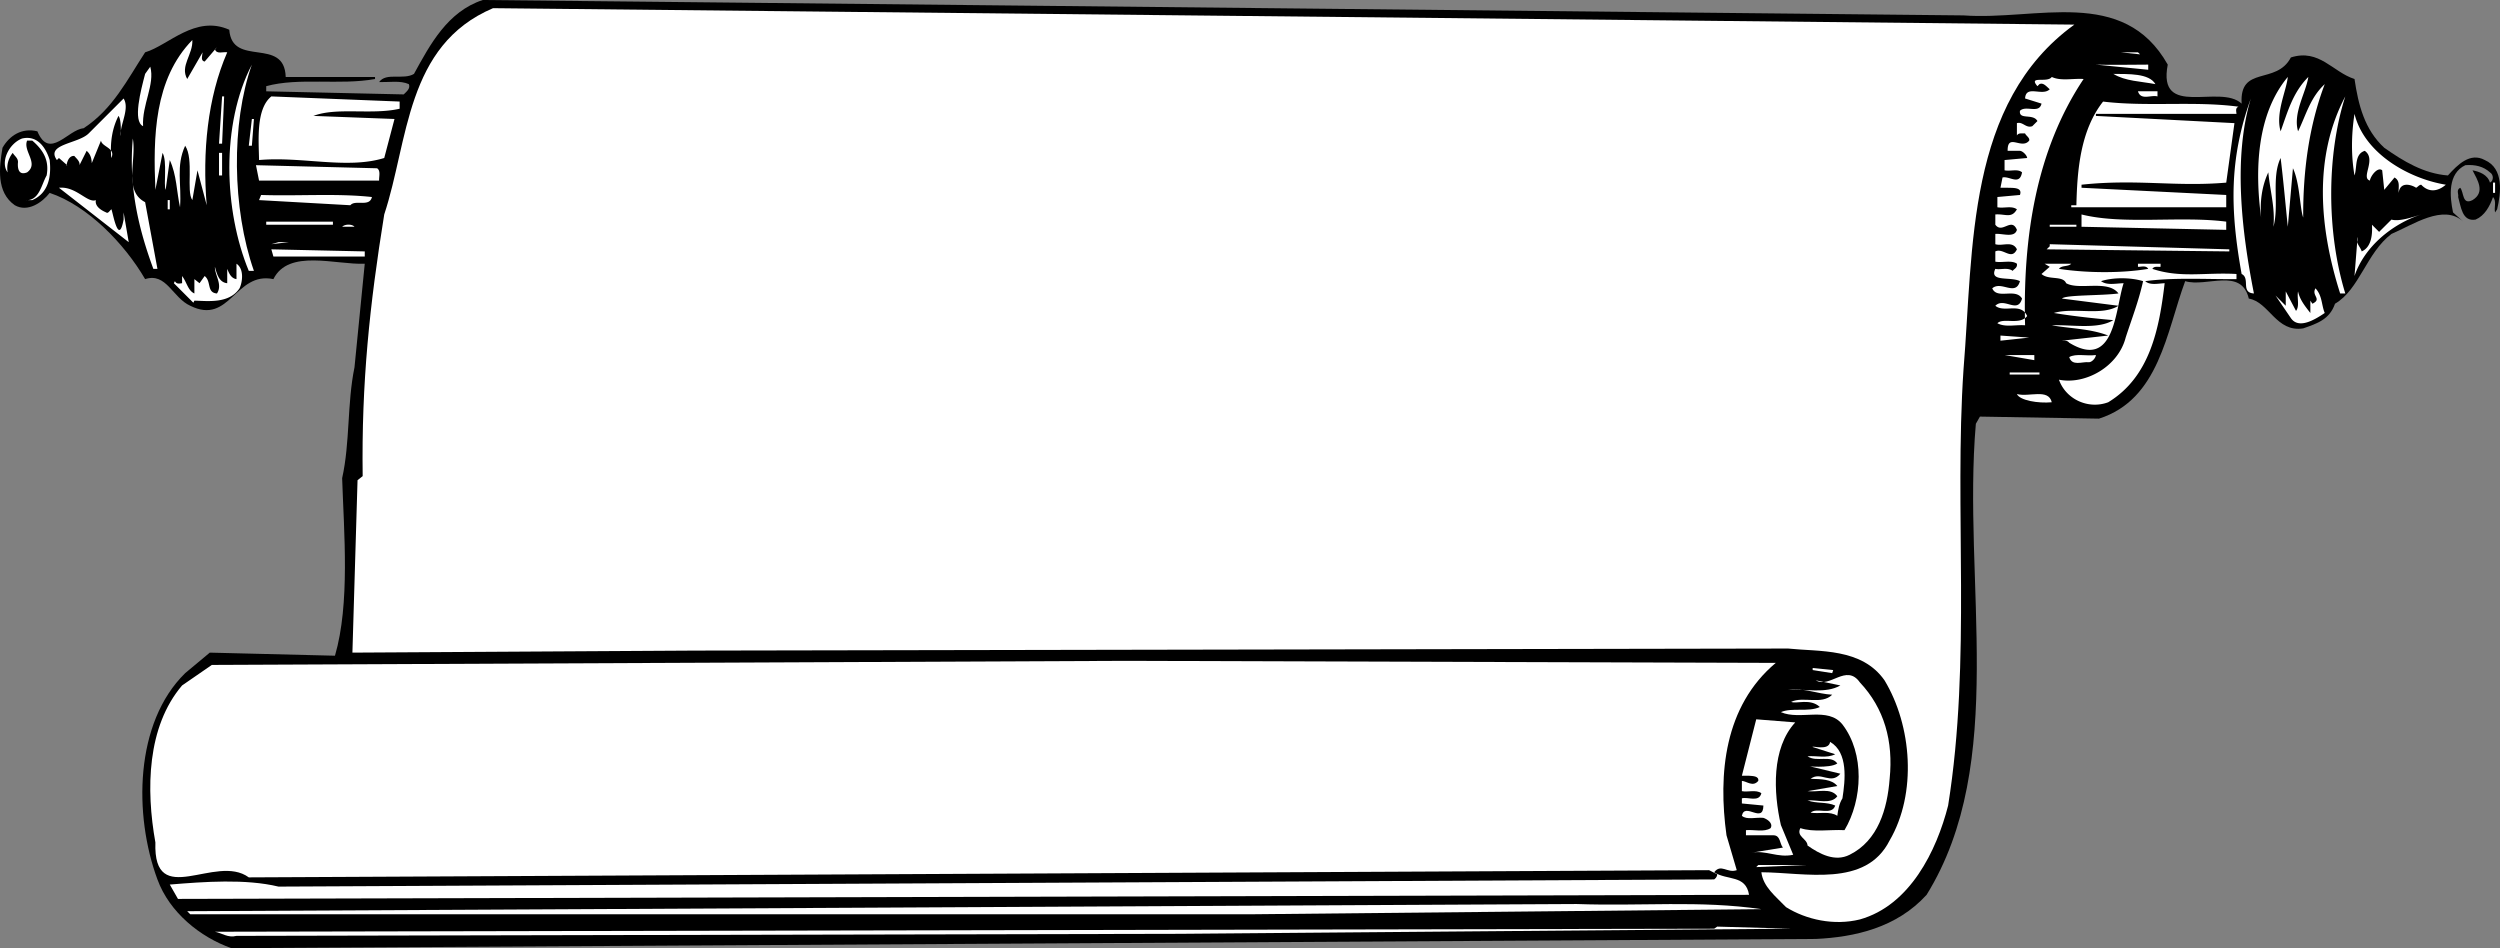 <svg xmlns="http://www.w3.org/2000/svg" width="243.622" height="92.398"><rect width="100%" height="100%" fill="#808080" stroke="none"/><path d="M191.342 1.5c7.078.523 15.578-2.875 19.902 4.797-1.027 5.328 5.074 1.828 7.2 3.8-.227-3.773 3.374-1.773 4.8-4.5 2.774-.874 4.074 1.426 6.2 2.102.374 2.524.976 4.926 2.898 6.7 1.875 1.324 3.875 2.523 6.203 2.699.973-1.075 2.172-2.274 3.598-1.5 1.875.824 1.574 3.226 1.199 4.8l-.2.301c-.124-.476.176-1.074-.199-1.5-.324.926-.824 1.824-1.699 2.2-1.324.226-1.426-1.274-1.7-2.2.075-.277-.226-.676.2-.902.375.426.176 1.726 1.2 1.203 1.273-.777.476-1.977 0-2.902.675.125 1.476.425 1.699 1.199.375-.172.375-.774 0-1-.625-.574-1.426-.774-2.399-.7-1.726.825-1.527 3.028-1.2 4.602l1 .899c-1.925-1.774-4.925.324-7 1.199-2.425 1.828-3.124 5.426-5.5 6.8-.526 1.528-1.726 1.926-3.1 2.403-2.626.422-3.325-2.578-5.301-2.902-.723-3.075-4.125-1.075-6.2-1.7-1.824 4.926-2.523 11.524-8.398 13.399l-11.602-.2-.398.7c-1.328 15.426 3.172 33.027-4.8 45.902-2.927 3.223-7.028 4.125-10.802 4.301l-154.398.898c-3.027-1.074-6.027-3.476-7.203-6.699-2.324-6.277-2.223-15.277 2.703-20.101l2.398-2 12.2.3c1.476-5.074.875-11.976.699-17.3.777-3.473.476-7.274 1.203-10.801l1-10.098c-2.828.125-7.426-1.476-8.902 1.5-3.723-.777-4.223 4.524-8.098 2.598-1.727-.774-2.328-3.274-4.402-2.598-2.024-3.476-5.625-7.176-9.301-8.402-.723.926-2.125 1.926-3.399 1.203C-.38 18.723-.08 16.324.244 14.398c.676-1.175 1.875-1.976 3.399-1.601 1.175 2.828 2.976-.172 4.5-.297 2.875-1.875 4.277-4.777 6-7.402 2.277-.676 4.875-3.676 8.199-2.2.277 3.727 5.375.625 5.5 4.602h8.703v.2c-3.426.624-7.426-.177-10.602.698v.5l13.399.301c.277-.277.676-.574.5-1-.824-.375-1.922-.176-2.899-.199.676-.977 2.375-.176 3.399-.8 1.578-2.876 3.277-6.075 6.703-7.2l144.297 1.5"/><path fill="#fff" d="M202.143 2.398c-10.524 7.625-9.825 21.727-10.801 33.602-.922 13.723.777 28.223-1.5 42.5-1.125 4.422-3.723 9.723-8.598 11.098-2.527.625-5.226.027-7.2-1.2-1.026-1.074-2.226-1.976-2.401-3.398 4.277.023 10.175 1.523 12.5-3.102 2.675-4.574 2.175-11.175-.5-15.601-2.223-3.172-6.325-2.774-9.399-3.098l-106.5.2-33.402.199.5-16.801.5-.399c-.125-9.074.676-16.675 2.101-25.5C39.818 13.723 39.518 4.422 48.045.797l154.098 1.601M18.244 7.7l1.5-2.602c-.027.324-.226.824.2.902l1.199-1.402-.2.199c.176.527.774.226 1.2.3-1.926 4.426-2.426 9.727-2 14.903l-.899-3.402-.5 2.902c-.625-.875.176-3.977-.7-5.3-.925 2.023-.327 3.722-.5 6-.327-1.477-.327-3.177-1-4.602l-.401 2.902c-.223-.477.175-2.777-.301-3.602l-.7 3.602c-.222-5.176-.124-10.777 3.602-14.602.074 1.426-1.226 2.524-.5 3.801m190.301-2.402-1.902-.2h1.699zm.797 1v.5l-5.098-.5c.676.027 3.676.027 5.098 0M24.744 26.398h-.5c-2.426-5.875-2.726-14.273.3-20.101-2.026 5.726-1.925 14.027.2 20.101M13.943 12.297c-1.023-.473-.226-3.473.2-5.098l.5-.699c.476 1.723-.825 3.723-.7 5.797M210.045 8.2c-1.426-.278-2.926-.278-4.102-1 1.477.023 3.477-.075 4.102 1"/><path fill="#fff" d="M203.045 7.7c-4.625 6.925-5.926 15.425-5.703 24-.922-.075-1.922.222-2.7-.2.575-.578 2.176.223 2.903-.703-.625-1.375-2.227-.274-3.102-1 .875-.875 2.176.828 2.602-.7-.625-1.074-2.426.126-2.902-1 .875-.773 2.277.825 2.699-.699-.922-.476-3.024.125-2.399-1.199.477.125 1.176-.176 1.7.2.074-.176.476-.274.402-.7-.527-.375-1.426-.074-2.102-.199v-1c.774-.375 1.575.922 2.102-.203-.426-.875-1.426-.274-2.102-.5v-1c.676-.074 1.875.426 2.102-.399-.527-1.273-1.426.426-2.102-.5v-1c.977-.074 1.575.426 2.102-.5-.527-.375-1.227-.074-1.902-.199v-1l2.199-.199c.277-.777-.723-.676-1.2-.703h-.699l.2-1c.675-.172 1.675.828 1.902-.5-.426-.375-1.125-.074-1.703-.2v-1l2.203-.199c-.027-.273-.426-.675-.703-.699h-1.2c-.023-1.777 1.376-.074 2.102-1 .074-.277-.324-.476-.402-.699-.324.023-.625-.078-.797.2V12c.574-.176.875.523 1.5.297l.5-.5c-.426-.774-1.828-.074-1.703-1 .578-.574 1.875.328 2.101-.7l-1.601-.5c.078-1.374 1.676-.175 2.402-.898-.324-.277-.625-.676-1-.5l-.2.2c-.925-1.075.974-.274 1.4-.899.874.422 2.074.125 3.1.2m19.2 5.097c.676-1.875 1.176-3.774 2.7-5.297-.227 1.523-1.524 3.523-1 5.297.773-1.574 1.175-3.274 2.6-4.598-1.526 4.024-2.124 8.426-2.1 13-.325-.875-.325-3.375-1-4.8l-.5 5.699c-.227-2.176-.426-4.473-.7-6.7-.926 1.926-.125 4.625-.7 6.7.173-1.875-.327-3.473-.5-5.301-.624 1.328-.827 2.828-.702 4.402-.625-4.676-.422-10.074 2.601-13.699-.125 1.324-1.226 3.523-.699 5.297m-12-3.399c-.625-.175-1.625.426-1.902-.5h1.902v.5m-188.601 0h.199l-.2 4.602h-.3l.3-4.602m17.301 1.2c-2.726.625-6.125-.176-8.398.699l7.898.3-1 3.801c-3.625 1.125-8.023-.175-12.199.2-.027-1.875-.324-4.973 1.2-6.2l12.5.5v.7m189.601-1.2c-1.828 5.727-1.828 13.227 0 19.2h-.5c-2.027-6.375-2.625-13.274.5-19.2M11.744 13c-.027.922.176-1.277-.2-1.703-.624 1.226-.827 2.625-.702 4.101.476-.976-.922-1.074-1-1.699l-.899 2.2c-.023-.477-.125-.876-.5-1.2l-.699 1.399c.074-.375-.324-.676-.5-.899-.726-.074-.824 1.223-.7.899l-.8-.7-.2.2C4.42 14.023 7.62 14.023 8.644 13l3.402-3.402c.574.925-.227 2.324-.3 3.402m207.897 15.598c-1.325-.075-.325-1.473-1.2-1.899-1.125-6.277-1.226-11.176.899-17.101-1.723 5.726-.922 12.824.3 19m-1.499-18.2c-.325.125-.223.426-.2.7h-13.699v.199l13.5.703-.8 5.797c-4.926.426-8.727-.375-14.102.203v.297l14.101.703v1.2h-15.101V20h.5c.078-3.375.375-7.277 2.601-10.102 4.274.524 8.977-.074 13.2.5M238.342 18c-.723.625-1.625.824-2.399 0-.226.023-.324.223-.5.297-.226-.172-1.523-.774-1.699.5-.027-.574.176-1.172-.402-1.5l-1 1.203-.2-1.902c-.425-.375-1.124.527-1.199 1-.925-.274.676-2.075-.5-2.899-1.023.324-.726 1.625-1 2.399-.324-1.875-.324-3.875 0-6 .977 3.925 5.375 6.324 8.899 6.902M24.545 11.598h.2l-.2 2.601h-.3l.3-2.601m-19.703 4c.176 1.625-.125 3.226-1.7 3.902h-.699c1.375.125 1.575-1.477 2.102-2.402.273-1.473-.328-2.473-1.402-3.399h-.5c-.426 1.024 1.175 2.223 0 3.098-.825.328-.926-.375-.899-.899.074-.476-.324-.675-.5-1a2.36 2.36 0 0 0-.5 1.899c-.726-.973.074-2.774 1.399-3.297 1.574-.375 2.375 1.023 2.699 2.098m9.301 4.102 1.199 6.5h-.399c-1.425-3.876-2.425-7.977-2-12.7.375 2.125-.925 5.125 1.2 6.2m7.199-4.802h.3v2.2h-.3v-2.2m15.402 1.5c.375.227.176.825.2 1.2h-11.7l-.3-1.5 11.8.3m206.199 1.399h.2v1h-.2v-1M9.342 19.5c-.125.625.578 1.023 1 1.2.176.124.277-.075.5-.302.078-.175.676 3.825 1.203 1V20.7l.5 2.899-6.8-5.301c1.675-.172 2.773 1.527 3.597 1.203m26.902-.301c-.226 1.023-1.625.222-2.101.8l-8.899-.5.2-.5c3.574.125 7.374-.176 10.8.2m-19.902.3h.203v.898h-.203V19.5m219.601 1.398c-2.824.926-5.523 3.125-6.5 6l.301-3.8c-.226.625.274.925.399 1.402.875-.375 1.074-1.477 1-2.602l.699.7 1.203-1.2c.773.227 2.172-.273 2.898-.5m-19 .7v.8l-14.101-.3v-1.2c4.078 1.024 9.578.125 14.101.7m-191 .3v-.3h6.5v.3h-6.5m8.602.2h-1.203c.277-.274.976-.274 1.203 0m165.199 0v-.2h2.598v.2h-2.598M26.443 23.797l.7-.2h1zm173 .5.301-.297v-.203l17.5.5v.203l-17.8-.203M35.545 25h-8.902l-.2-.703 9.102.203v.5m-12.203 3.098c-1.024 1.527-3.125 1.226-4.399 1.199l-.101.203-1.899-1.902.102-.2c.172.325.473.227.7.2v-.7c.472.625.573 1.426 1.198 1.7v-1.399l.5.399.5-.7c.676.524.176 1.625 1.2 1.7.574-.875-.223-1.774-.2-2.598.176.625.375 1.523 1.2 1.598v-1.399c.175.426.375.926.902 1v-1.5c.773.524.574 1.824.297 2.399m178.5-2.398c-.324.323-.922.124-1.2.5 2.778.425 6.176.425 8.7 0-.223-.376-.723-.177-1-.2v-.3h2.203v.3c-.328.023-.625-.078-.8.2 2.773.925 5.175.323 8.198.5v.5c-3.023.023-6.125-.177-8.898.198.473.426 1.273.227 1.898.2-.523 4.425-1.425 9.125-5.5 11.601-1.925.723-4.125-.277-4.8-2.199 2.574.523 5.777-1.277 6.5-4.102.574-1.773 1.277-3.574 1.699-5.5-1.223-.375-2.922-.375-4.098 0 .574.426 1.375.227 2.2.2-.825 2.527-.825 8.527-5.301 5.8-.223-.273-.524-.175-.7-.199l4.5-.5c-1.726-.676-3.726-.676-5.5-1 1.977-.074 4.477.426 6-.5-1.925-.176-3.824-.375-5.8-.699 1.976-.578 4.675.324 6.3-.703l-5.5-.7c.274-.374 3.875-.273 5.5-.5-1.023-1.374-3.824-.273-5.101-1-.324-.773-1.723-.273-2.399-.898l.801-.699-.5-.3h2.598m24.703 4.8c-.926.625-2.527 1.625-3.3.5l-1.5-2.203 1 1v-1.399l1 1.899c.374-.473.073-1.274.198-1.899.176.825.676 1.426 1.2 2.102v-1.203l.199.3c.976-.472-.125-.773.3-1.5.676.727.575 1.626.903 2.403m-31.602 2.7v-.5l2.801.198zm3.301 1.898-2.902-.5h2.902zm0 0"/><path fill="#fff" d="M204.244 34.598c-.027.324-.426.726-.7.699-.624-.074-1.624.426-1.901-.5.675-.375 1.675-.074 2.601-.2m-8.402 1.903v-.203h2.902v.203h-2.902m4.101 2.7c-1.324.124-3.125-.177-3.398-.802 1.172.325 3.074-.574 3.398.801m-26.898 25.399c-5.027 4.226-5.625 10.824-4.8 16.8l1 3.399c-.927.328-1.528-.672-2.2.203 1.273.824 3.074.223 3.398 2.2l-153.101.398-.797-1.399c3.375-.277 7.375-.574 10.598.2l139.902-.7c.074-.074.273-.176.297-.5l-.797-.402-142.3.703c-3.227-2.375-9.325 3.223-9.102-3.402-.926-5.176-.825-11.274 2.601-15.301l2.899-2 89.101-.399 63.3.2m3.599.699v-.2l2 .2-.098.3-1.902-.3m7.5 10.601c-.223 2.926-1.125 6.024-3.899 7.399-1.426.726-2.926-.074-4.101-.899-.024-.675-1.125-.875-.7-1.699 1.274.426 2.875.125 4.301.2 1.774-2.977 1.973-7.477-.2-10.301-1.425-1.774-4.124-.375-6-1.2 1.075-.476 2.673.024 3.798-.5-.922-.875-2.324-.273-2.797-.5 1.172-.574 2.973.325 4-.699-1.426-.074-2.727-.676-4.3-.5 1.675-.074 3.675.426 5.097-.402l-2.399-.5c1.375.828 2.977-1.672 4.301.203 2.375 2.523 3.274 5.723 2.899 9.398"/><path fill="#fff" d="M174.943 70.398c-2.324 2.524-2.125 6.825-1.398 10l1.2 2.899c-1.528.328-2.626-.473-4.102-.2l3.101-.5c-.324-.374-.226-1.175-.902-1.199h-2.7v-.5c.778-.074 1.778.227 2.403-.199.273-.476-.328-.875-.703-1-.723-.074-1.625.223-2.098-.199.274-1.375 2.074.824 2.098-1l-2.098-.203v-.5c.574-.172 1.676.426 1.899-.5-.524-.375-1.325-.074-1.899-.2v-1c.473.028 1.074.626 1.598 0 .078-.472-.524-.472-.899-.5h-.699l1.399-5.5 3.8.301m4.602 7.399c-.328.527-.426 1.125-.5 1.703-.727-.477-1.727-.176-2.602-.3.575-.575 2.075.323 2.399-.7-.824-.375-1.824-.176-2.7-.5.977-.078 2.278.422 2.903-.402-.625-.875-1.926-.375-2.902-.5l2.902-.5c-.527-.676-1.625-.676-2.602-.7.977-.773 1.977.625 2.899-.5l-2.899-.699c-.625-.074 1.875.223 2.602-.3-.625-.876-2.027-.075-2.902-.7.875-.074 1.875.223 2.699-.199l-2.2-.703c-.124-.172 1.575.426 1.7-.5 1.777 1.027 1.476 3.726 1.203 5.5m-8.402 6.703.199-.203h4.601zm.5 4.098-49.899.5h-103.2l-.3-.301 135.399-.7c6.277.227 11.976-.374 18 .5M114.943 91l-91.898.2c-.828.222-1.426-.278-2.102-.403l146.102-.297.297-.203 7.203.203-59.602.5"/></svg>
